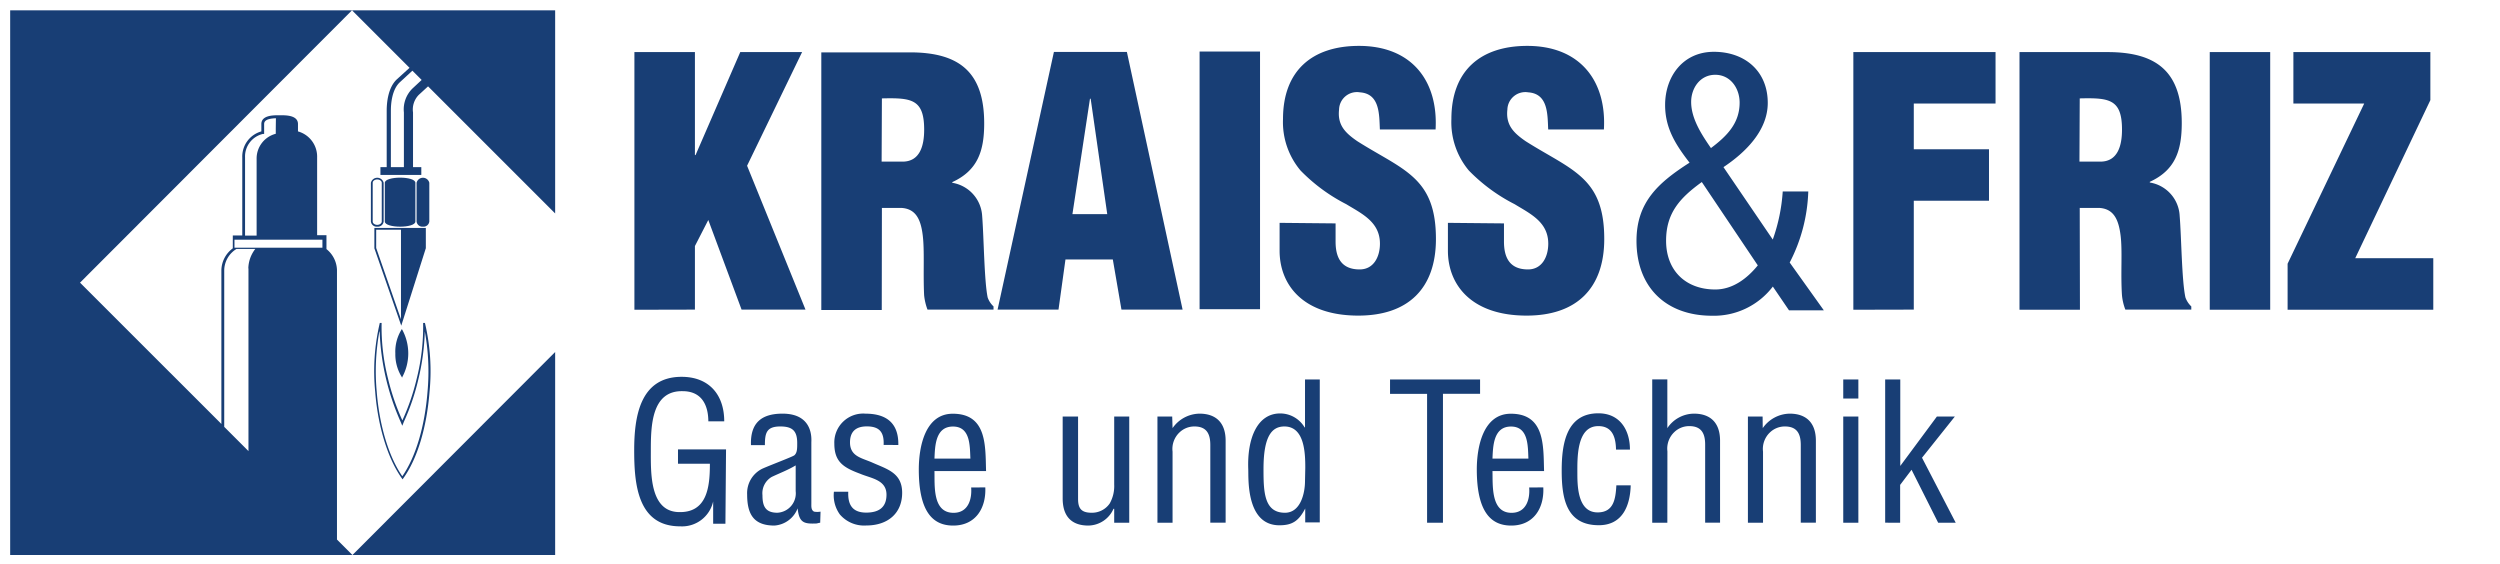 <svg viewBox="0 0 359 81" xmlns="http://www.w3.org/2000/svg"><path d="m0 0h359v81.18h-359z" fill="#fff"/><path d="m329.33 14.87h10.17l-11 23v6.61h20.92v-7.4h-11.21l10.79-22.7v-6.9h-19.67zm-3.33-7.39h-8.68v37h8.68zm-27.35 22.38h2.86c2 .15 2.71 1.63 3 3.9s0 5.32.2 8.58a7.7 7.7 0 0 0 .49 2.12h9.47v-.46a3.28 3.28 0 0 1 -.84-1.28c-.53-2.41-.58-8.72-.83-11.72a5.1 5.1 0 0 0 -4.29-4.79v-.1c3.65-1.67 4.59-4.48 4.59-8.43 0-7.34-3.55-10.2-10.66-10.2h-12.64v37h8.68zm0-15.73c4.24-.1 6.07.1 6.07 4.49 0 2.27-.6 4.59-3.11 4.59h-3zm-23.83 30.33v-15.63h10.8v-7.4h-10.8v-6.56h11.74v-7.39h-20.42v37zm-27.33-20.46c3.11-2.07 6.36-5.22 6.36-9.22 0-4.58-3.3-7.34-7.74-7.34s-7 3.55-7 7.64c0 3.35 1.53 5.72 3.51 8.28-4.45 2.85-7.62 5.64-7.62 11.23 0 6.61 4.19 10.75 10.85 10.75a10.64 10.64 0 0 0 8.73-4.19l2.32 3.41h5l-4.9-6.86a23.77 23.77 0 0 0 2.67-10.21h-3.67a25.39 25.39 0 0 1 -1.43 6.91zm-1.78-2.71c-1.33-1.92-2.86-4.24-2.86-6.65 0-2 1.29-3.9 3.46-3.9s3.5 1.92 3.5 4c0 3-1.88 4.84-4.1 6.51m6.71 16.86c-1.53 1.88-3.6 3.46-6.11 3.46-4.25 0-7.06-2.72-7.06-7 0-4 2-6.16 5.13-8.43zm-44.5-6.11v4c0 4.89 3.36 9.32 11.3 9.32 7.2 0 11.15-3.94 11.15-11 0-4.49-1.18-6.95-3.21-8.83s-4.83-3.15-8.09-5.22c-1.72-1.19-2.86-2.32-2.61-4.54a2.58 2.58 0 0 1 3-2.47c2.86.2 2.76 3.16 2.86 5.33h8c.4-7-3.45-12-11-12-6.71 0-10.9 3.55-10.9 10.5a10.8 10.8 0 0 0 2.51 7.4 25 25 0 0 0 6.57 4.83c2.26 1.38 4.83 2.56 4.83 5.67 0 1.87-.89 3.7-2.91 3.7-2.76 0-3.45-1.88-3.45-4v-2.61zm-24.17 0v4c0 4.89 3.35 9.32 11.3 9.32 7.2 0 11.15-3.94 11.15-11 0-4.49-1.19-6.95-3.21-8.83s-4.83-3.15-8.09-5.22c-1.73-1.19-2.86-2.32-2.61-4.54a2.57 2.57 0 0 1 3-2.47c2.86.2 2.76 3.16 2.86 5.33h8c.39-7-3.45-12-11-12-6.71 0-10.91 3.55-10.91 10.5a10.8 10.8 0 0 0 2.52 7.4 25.09 25.09 0 0 0 6.56 4.83c2.27 1.38 4.84 2.56 4.84 5.67 0 1.87-.89 3.7-2.91 3.7-2.77 0-3.46-1.88-3.46-4v-2.61zm-2.81-24.6h-8.68v37h8.68zm-21.94 23.35h-5l2.52-16.57h.1zm-7 13.71 1-7.2h6.8l1.24 7.2h8.78l-8-37h-10.48l-8.09 37zm-25.36-14.6h2.86c2 .15 2.72 1.63 3 3.9s.05 5.32.2 8.58a8.07 8.07 0 0 0 .49 2.12h9.48v-.46a3.18 3.18 0 0 1 -.84-1.28c-.5-2.37-.55-8.73-.79-11.68a5.12 5.12 0 0 0 -4.29-4.79v-.1c3.65-1.67 4.58-4.48 4.58-8.43 0-7.34-3.55-10.2-10.65-10.2h-12.74v37h8.68zm0-15.73c4.25-.1 6.07.1 6.07 4.49 0 2.27-.59 4.59-3.11 4.59h-3zm-26.85 30.33v-9.13l1.92-3.74 4.78 12.87h9.18l-8.39-20.66 7.9-16.32h-8.88l-6.42 14.79h-.09v-14.79h-8.69v37z" fill="#183e75"/><path d="m272.86 75.06v-5.43l1.64-2.17 3.82 7.6h2.52l-4.84-9.33 4.72-5.92h-2.58l-5.26 7.1v-12.42h-2.17v20.57zm-6-20.57h-2.17v2.74h2.17zm0 5.32h-2.17v15.25h2.17zm-13.75 0h-2.11v15.25h2.17v-10.2a3.27 3.27 0 0 1 1-2.77 3.09 3.09 0 0 1 2.14-.85c1.76 0 2.28 1.07 2.28 2.66v11.16h2.17v-11.77c0-2.68-1.49-3.89-3.76-3.89a4.8 4.8 0 0 0 -3.87 2.08zm-13.67 5a3.27 3.27 0 0 1 1-2.77 3.08 3.08 0 0 1 2.14-.85c1.76 0 2.28 1.07 2.28 2.66v11.21h2.14v-11.77c0-2.68-1.48-3.89-3.75-3.89a4.64 4.64 0 0 0 -3.82 2.08v-7h-2.17v20.58h2.17zm-9.91-3.62c2.06 0 2.5 1.7 2.53 3.37h2c0-2.82-1.45-5.21-4.53-5.21-4.66 0-5.27 4.5-5.27 8.23 0 4 .66 7.84 5.33 7.84 3.4 0 4.5-2.8 4.58-5.73h-2.06c-.11 1.86-.33 3.89-2.69 3.89-2.77 0-2.91-3.53-2.91-5.54 0-2.16-.16-6.85 3-6.85m-9.92 8.81c.14 1.72-.44 3.64-2.53 3.64-3 0-2.68-3.94-2.74-6h7.41c-.11-3.57.16-8.23-4.77-8.23-4 0-4.89 4.8-4.89 8 0 6.14 2.06 8.06 4.94 8.06 3.21 0 4.75-2.49 4.61-5.48zm-5.27-4.15c.08-1.81.14-4.6 2.66-4.6s2.42 2.82 2.5 4.6zm-14.71-9.29h5.32v18.5h2.28v-18.51h5.33v-2.06h-12.93zm-12.21 4.81h-.06a4.09 4.09 0 0 0 -3.51-2c-3.26 0-4.75 3.54-4.58 8 .05 1.34-.33 8.06 4.47 8.06 1.84 0 2.77-.6 3.71-2.41v2h2.09v-20.53h-2.12zm0 7.71c0 1.73-.63 4.55-2.88 4.55-3 0-3.08-3-3.08-6.28 0-4.69 1.18-6.11 3-6.11 2.91 0 3 3.86 3 5.95zm-19.07-9.27h-2.12v15.25h2.17v-10.2a3.27 3.27 0 0 1 1-2.77 3.08 3.08 0 0 1 2.14-.85c1.76 0 2.28 1.07 2.28 2.66v11.16h2.2v-11.77c0-2.68-1.48-3.89-3.76-3.89a4.79 4.79 0 0 0 -3.86 2.08zm-8.33 15.25h2.16v-15.25h-2.16v9.79a5.07 5.07 0 0 1 -.64 2.69 3.08 3.08 0 0 1 -2.6 1.34c-1.54 0-1.95-.68-1.95-2v-11.82h-2.21v11.77c0 2.69 1.4 3.89 3.68 3.89a4 4 0 0 0 3.62-2.41h.1zm-20.54-5.06c.13 1.72-.44 3.64-2.53 3.64-3.05 0-2.69-3.94-2.74-6h7.41c-.11-3.57.16-8.23-4.78-8.23-4 0-4.88 4.8-4.88 8 0 6.14 2.05 8.06 4.94 8.06 3.21 0 4.74-2.49 4.61-5.48zm-5.27-4.15c.08-1.81.13-4.6 2.66-4.6s2.41 2.82 2.5 4.6zm-5.19-1.95c.06-3.13-1.7-4.5-4.72-4.5a4.15 4.15 0 0 0 -4.47 4.31c0 2.66 1.37 3.45 3.73 4.33 1.56.66 3.76.85 3.76 3 0 1.86-1.15 2.57-2.91 2.57-2 0-2.66-1.15-2.58-3h-2.06a4.69 4.69 0 0 0 .85 3.26 4.58 4.58 0 0 0 3.79 1.59c3.13 0 5.16-1.78 5.16-4.69s-2.2-3.4-4.39-4.39c-1.48-.63-3.1-.87-3.1-2.85 0-1.59.88-2.3 2.41-2.3 1.84 0 2.5.85 2.42 2.66zm-11.17 9.57a2.65 2.65 0 0 1 -.93 0c-.44-.22-.39-.77-.39-1.15v-8.78c0-.36.39-4.14-4.14-4.14-3.07 0-4.64 1.37-4.53 4.52h2c0-1.78.25-2.68 2.22-2.68 1.76 0 2.42.66 2.42 2.38 0 .8 0 1.4-.41 1.76-.28.22-3.35 1.37-4.59 1.92a3.9 3.9 0 0 0 -2.19 3.7c0 2.77.88 4.47 3.92 4.47a3.86 3.86 0 0 0 3.33-2.47c.22 2.09.91 2.25 2.75 2.17a4.31 4.31 0 0 1 .49-.11zm-3.57-2.94a2.79 2.79 0 0 1 -2.63 3.1c-1.76 0-2.14-1-2.14-2.52a2.71 2.71 0 0 1 1.34-2.63c1.16-.55 2.36-1 3.43-1.65zm-10-6h-6.9v2.06h4.58c0 3.26-.35 7.13-4.58 6.94-4.06-.19-3.9-5.65-3.9-8.78 0-3.51.06-8.67 4.56-8.58 2.61 0 3.68 1.81 3.7 4.33h2.28c0-3.84-2.2-6.39-6.12-6.39-6 0-6.81 5.76-6.81 10.56s.47 10.91 6.59 10.91a4.57 4.57 0 0 0 4.75-3.58v3.21h1.76z" fill="#183e75"/><path d="m57.62 46.77-3.86-11.11v-2.93h7.39v2.93l-.01.01z" fill="#183e75"/><path d="m57.58 32.99h-3.56v2.62l3.56 10.24z" fill="#fff"/><g fill="#183e75"><path d="m57.77 54.26a6.19 6.19 0 0 1 -1-3.51 6 6 0 0 1 .94-3.5 7.14 7.14 0 0 1 0 7"/><path d="m54.48 47.6a31.79 31.79 0 0 0 -.38 8.66c.38 4.86 1.75 9.37 3.67 12.13 1.92-2.75 3.23-7.15 3.62-12.13a31.8 31.8 0 0 0 -.39-8.67 32.76 32.76 0 0 1 -.93 6.9 31.94 31.94 0 0 1 -2.07 6.07l-.23.58-.25-.59a34.82 34.82 0 0 1 -3-12.95m3.29 21.24-.1-.15c-2-2.78-3.44-7.41-3.83-12.41a30.19 30.19 0 0 1 .66-9.91h.26a30.11 30.11 0 0 0 .92 8 32.92 32.92 0 0 0 2.06 6 32.13 32.13 0 0 0 2.06-6 30.44 30.44 0 0 0 .92-8h.26a30.11 30.11 0 0 1 .66 9.91c-.4 5.12-1.77 9.64-3.77 12.41z"/><path d="m57.46 32.55c-1.09 0-2.2-.25-2.2-.74v-5.56c0-.49 1.11-.74 2.2-.74s2.19.25 2.19.74v5.56c0 .49-1.1.74-2.19.74"/><path d="m54.17 25.77c-.36 0-.65.22-.65.48v5.56c0 .26.3.48.65.48s.65-.22.65-.48v-5.56c0-.26-.29-.48-.65-.48m0 6.78a.84.84 0 0 1 -.91-.74v-5.56a.94.94 0 0 1 1.83 0v5.56a.84.84 0 0 1 -.92.74"/><path d="m60.74 32.55a.84.84 0 0 1 -.92-.74v-5.56a.94.94 0 0 1 1.83 0v5.56a.84.84 0 0 1 -.91.74"/><path d="m60.55 11.48-1.31 1.22a4.19 4.19 0 0 0 -1.24 3.45v7.85h-1.87v-8.09c0-1.08.17-3.06 1.29-4.1l1.8-1.66zm.92.92 18.25 18.25v-29.17h-29.17l8.26 8.26-1.81 1.64c-1.28 1.19-1.47 3.35-1.47 4.53v8.09h-.9v1.12h5.87v-1.12h-1.19v-7.85a3 3 0 0 1 .83-2.53zm-25.79 26.16v26.22l-3.48-3.48v-22.55a3.66 3.66 0 0 1 1.76-3h2.7a4.69 4.69 0 0 0 -1 2.77m3.94-20v.69a3.67 3.67 0 0 0 -2.75 3.62v11h-1.66v-11.23a3.32 3.32 0 0 1 2.58-3.37h.16v-1.42c0-.53.53-.79 1.69-.83zm-38.14 61.18h49.15l-2.22-2.22v-38.71a4 4 0 0 0 -1.51-3v-2h-1.34v-11.17a3.76 3.76 0 0 0 -2.75-3.73v-1.06c0-1.26-1.73-1.26-2.47-1.26h-.32c-.74 0-2.47 0-2.47 1.26v1.06a3.75 3.75 0 0 0 -2.74 3.73v11.21h-1.36v1.85a4 4 0 0 0 -1.64 3.1v22.12l-20.3-20.29 39.06-39.11h-49.09zm78.26 0v-29.15l-29.11 29.15z"/></g><path d="m33.67 34.42h12.63v1.15h-12.63z" fill="#fff"/></svg>